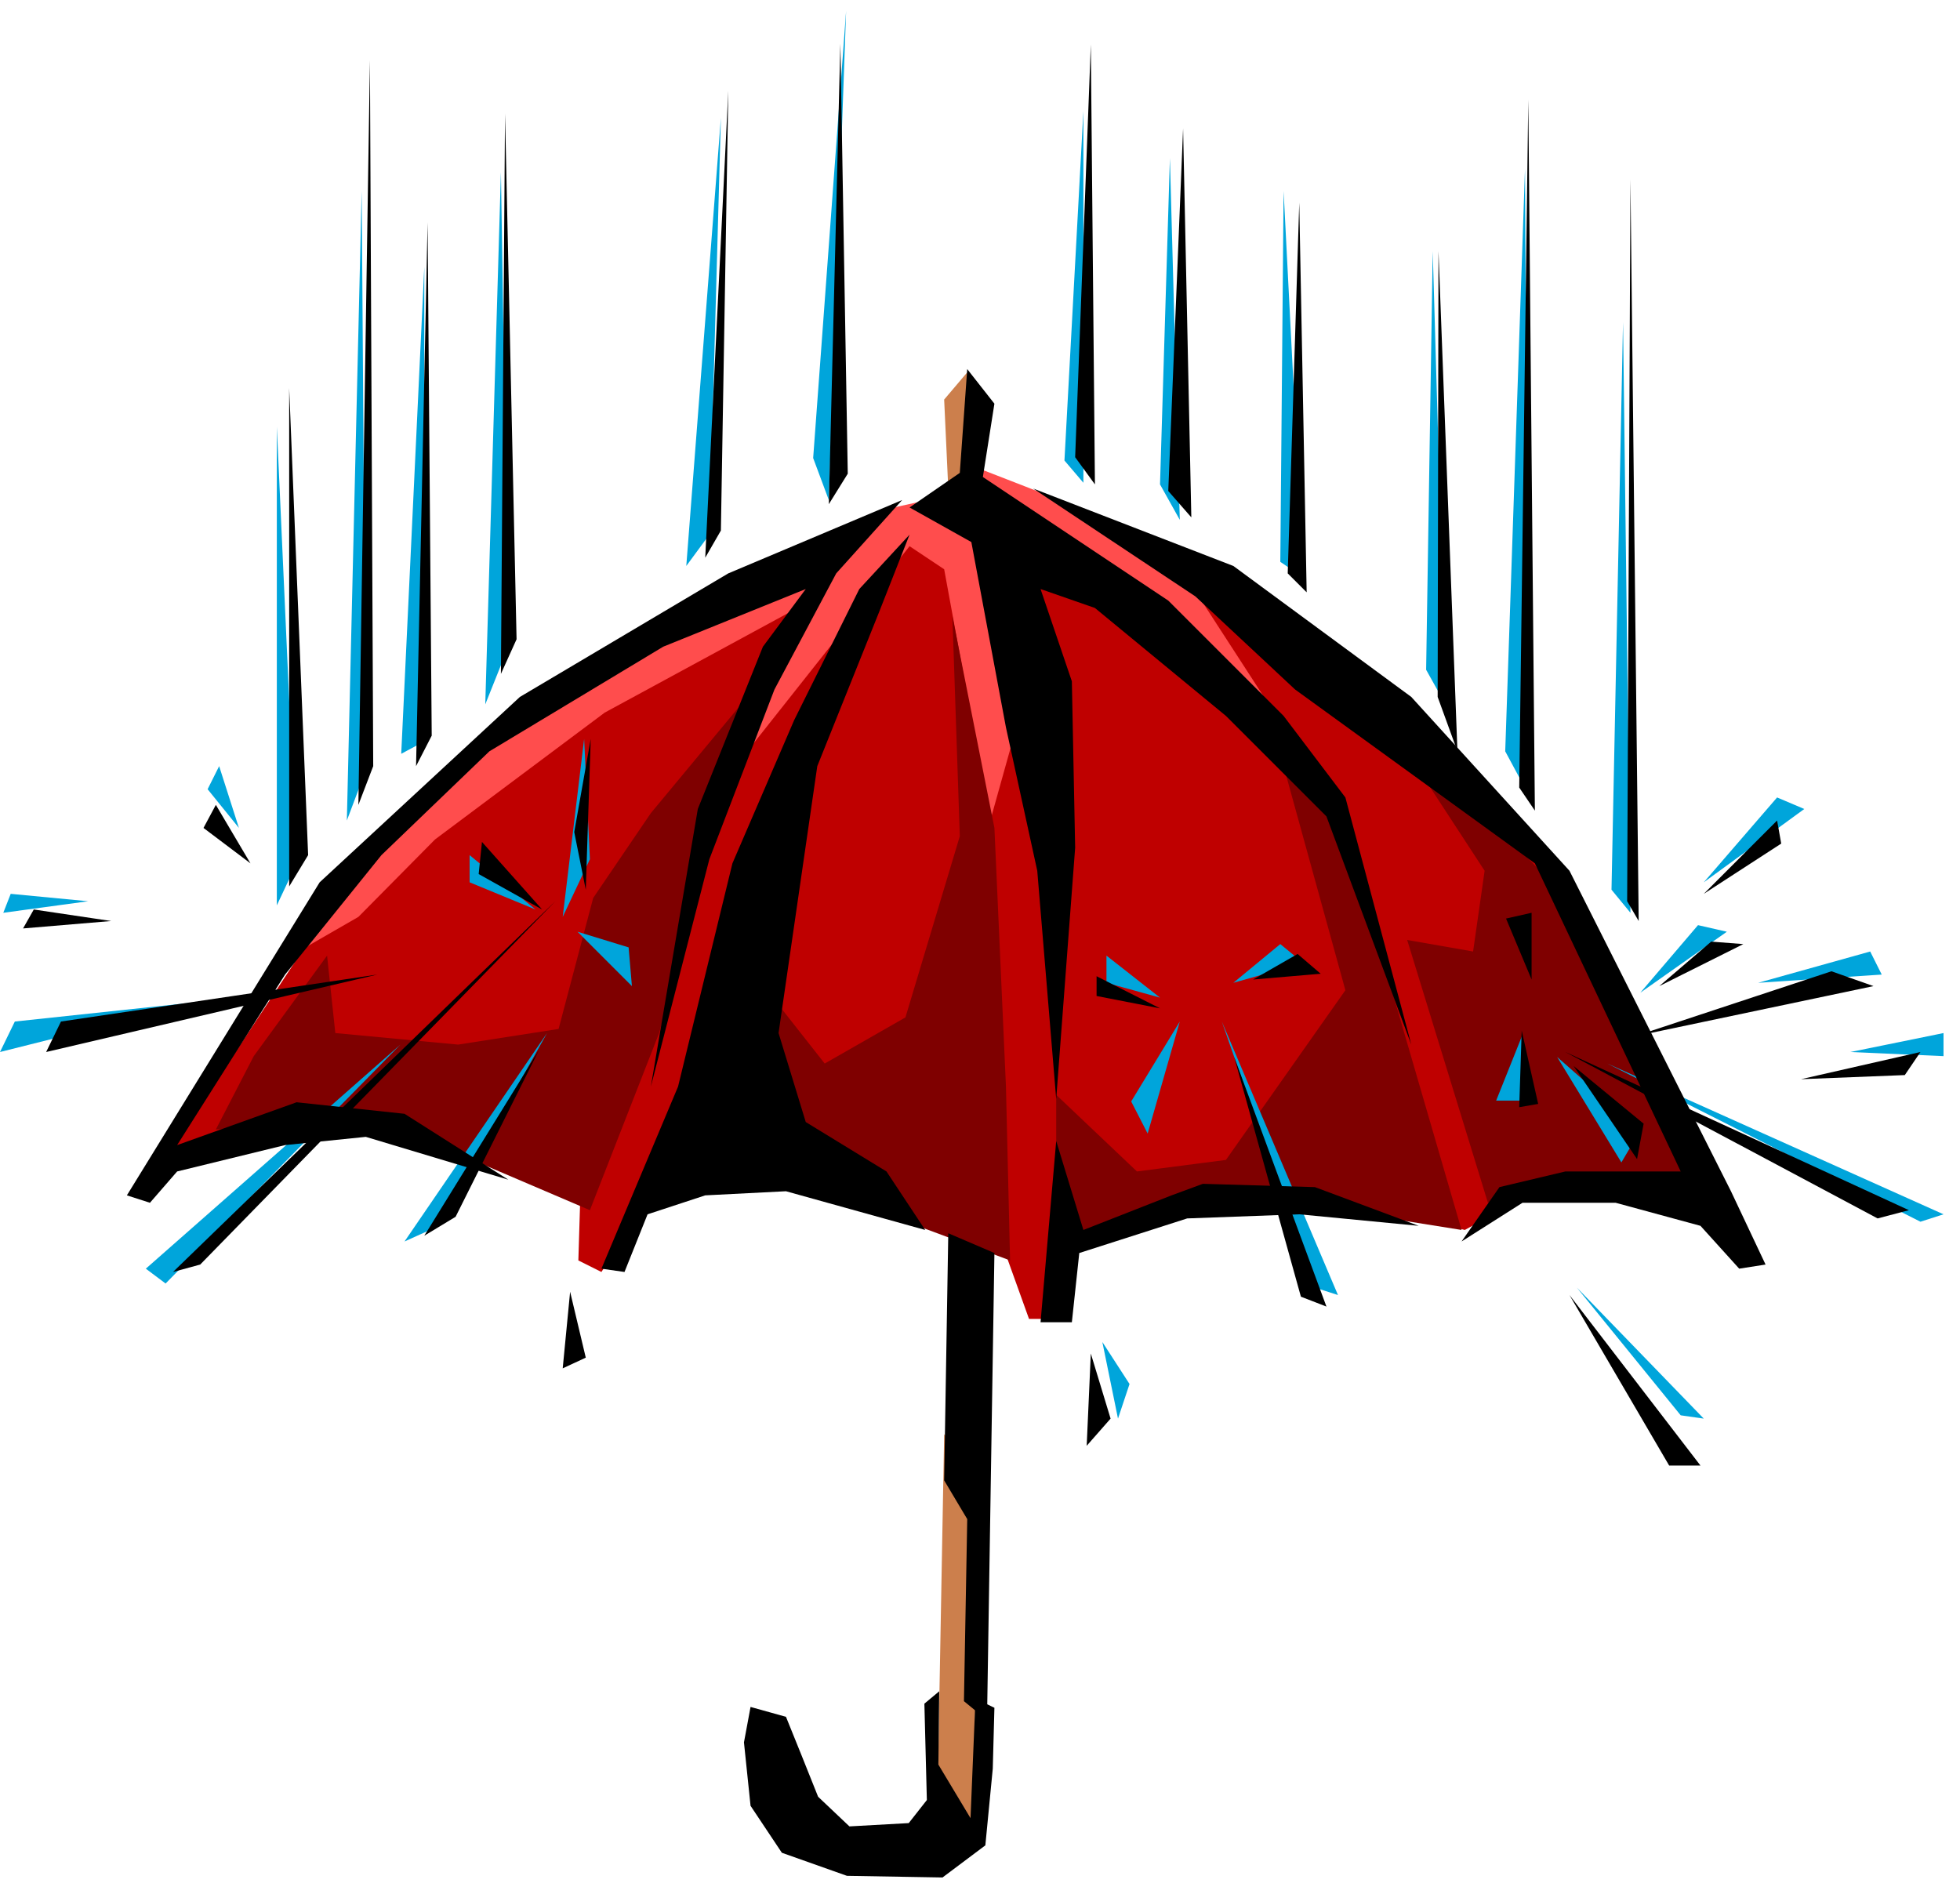 <svg xmlns="http://www.w3.org/2000/svg" width="376.871" height="364.198" fill-rule="evenodd" stroke-linecap="round" preserveAspectRatio="none" viewBox="0 0 2379 2299"><style>.pen1{stroke:none}.brush3{fill:#bf0000}.brush6{fill:#000}</style><path d="m1174 452-28 33 5 108 38 14-15-155zm-28 1289-9 492 42-9 14-431-47-52z" class="pen1" style="fill:#cc7f4c"/><path d="m1310 616-121-47v24l-104 23-70 57-243 121-150 71-281 300 908-61 351-291-290-197z" class="pen1" style="fill:#ff4d4d"/><path d="m196 1413 173-262 66-38 93-94 206-154 234-127-61 174 197-249 42 28 56 305 38-136 51 295-14 446h-28l-32-89-394-113-93 145-28-14 4-131-248-42-262 56z" class="pen1 brush3"/><path d="m1212 691 70 535 5 286 154-43 183-14 154 38 94-52 182 10-117-296-89-154-290-267-136-61 164 253-220-207-154-28z" class="pen1 brush3"/><path d="m1558 930 70 61 146 502-263-42-229 70v-192l98 93 108-14 145-206-75-272zm103-89 141 216-14 98-80-14 98 319 136-23 131 9-140-323-272-282zm-505-93 51 257 14 314 5 211-225-84-140-24 70-220 70 89 98-56 66-220-9-267zm-249 98L790 987l-70 103-42 159-122 19-149-14-10-94-89 122-46 89 173-9 150 51 131 56 84-215 79-281 28-127z" class="pen1" style="fill:#7f0000"/><path d="m875 143-42 544 28-38 14-506zm-267 66-19 646 28-70-9-576zm-169 23-18 764 23-61-5-703zm270 665-26 216 33-70-7-146zM336 518v581l24-51-24-530zm-46 487-24-75-14 28 38 47zm-183 89-94-9-9 23 103-14zm136 122-225 24-18 37 243-61zm1315-984-4 450 28 19-24-469zm-138-40-12 396 24 43-12-439zm431 13-24 707 28 52-4-759zm119 186-14 689 23 28-9-717zm98 680 89-103 33 14-122 89zm66 122 136-38 14 28-150 10zm112 84 113-23v28l-113-5zm-295 14 408 183-28 9-380-192zm-37 272 154 159-28-4-126-155zm-576 66 33 51-14 42-19-93zm-852-361-309 272 24 18 285-290zM1027 13l-40 543 19 51 21-594zm712 292-8 508 24 43-16-551zm-256 935 113 323 28 9-141-332zm-819 14-173 253 42-19 131-234zm833-61 57-47 28 23-85 24zm-154-33 65 51-65-18v-33zm505 96-32 80h32v-80zM650 1104l-80-66v33l80 33zm665-969-23 424 23 27V135zM515 324l-28 591 28-15V324zm917 916-59 97 20 39 39-136zm-731-109 62 19 4 47-66-66zm1290 74 70-82 35 8-105 74zm-101 78 101 89-23 39-78-128z" class="pen1" style="fill:#00a5db"/><path d="m654 1275-139 225 38-23 101-202zm450-659 75 42 42 225 38 174 23 277 23-305-4-202-38-112 66 23 159 131 122 122 103 277-80-300-75-99-140-140-225-150 14-89-33-42-9 126-16 11-45 31z" class="pen1 brush6"/><path d="m1254 593 243 94 216 159 192 211 196 389 42 89-32 5-47-52-103-28h-113l-74 47 46-66 80-19h140l-177-374-291-211-121-113-197-131zm468 895-126-47-136-4-38 14-107 42-33-108-19 220h38l9-84 131-42 136-5 145 14zm-618-839-61 66-79 159-75 174-66 271-93 221 28 4 28-70 70-23 98-5 169 47-47-71-98-60-33-108 47-324 75-187 37-94zm47 848-5 300 28 47-4 221 28 23 9-567-56-24z" class="pen1 brush6"/><path d="m903 2115 8-43 43 12 19 47 20 50 38 36 72-4 22-28-3-117 18-15-1 89 39 65 6-145 23 11-2 74-9 93-52 39-116-2-79-28-38-57-8-77zm-286-683-173-52-98 10-131 32-33 38-28-9 234-380 243-225 253-150 211-89-80 89-75 141-79 206-71 276 57-337 79-197 52-70-173 70-211 127-131 126-117 145-131 207 145-52 131 14 126 80zM884 110l-9 534-19 33 28-567zm-271 28 14 638-19 42 5-680zM449 73l4 857-18 47 14-904zm-98 398 23 567-23 38V471zm973-417-19 501 24 33-5-534zm253 192-14 450 23 23-9-473zm278-125-11 835 19 28-8-863zm-109 184-1 541 24 66-23-607zM1020 53l-14 559 23-37-9-522z" class="pen1 brush6"/><path d="m717 897-20 113 14 70 6-183zm1262-679-4 876 14 24-10-900zM519 270l5 623-19 37 14-660zm-61 913-384 57-18 37 402-94zm1442 94 379 202 38-10-417-192zm84-19 239-79 51 18-290 61zM674 1094l-464 450 33-9 431-441zm762-938-18 440 28 32-10-472zM262 977l-15 28 57 43-42-71zm1895 19-89 89 94-61-5-28zm29 314 145-33-19 28-126 5zM135 1118l-94-14-13 23 107-9zm557 450-9 93 28-13-19-80zm632 75-5 112 29-33-24-79zm581-71 121 207h38l-159-207zm-384-383 54-31 28 24-82 7zm-113 35-77-39v24l77 15zm90 59 81 291 31 12-112-303zm349-32-3 93 23-4-20-89zM658 1104l-73-82-4 39 77 43zm1356 93 63-54 39 3-102 51zm-104 97 85 70-8 43-77-113zm-51-105v-81l-31 7 31 74z" class="pen1 brush6"/></svg>
